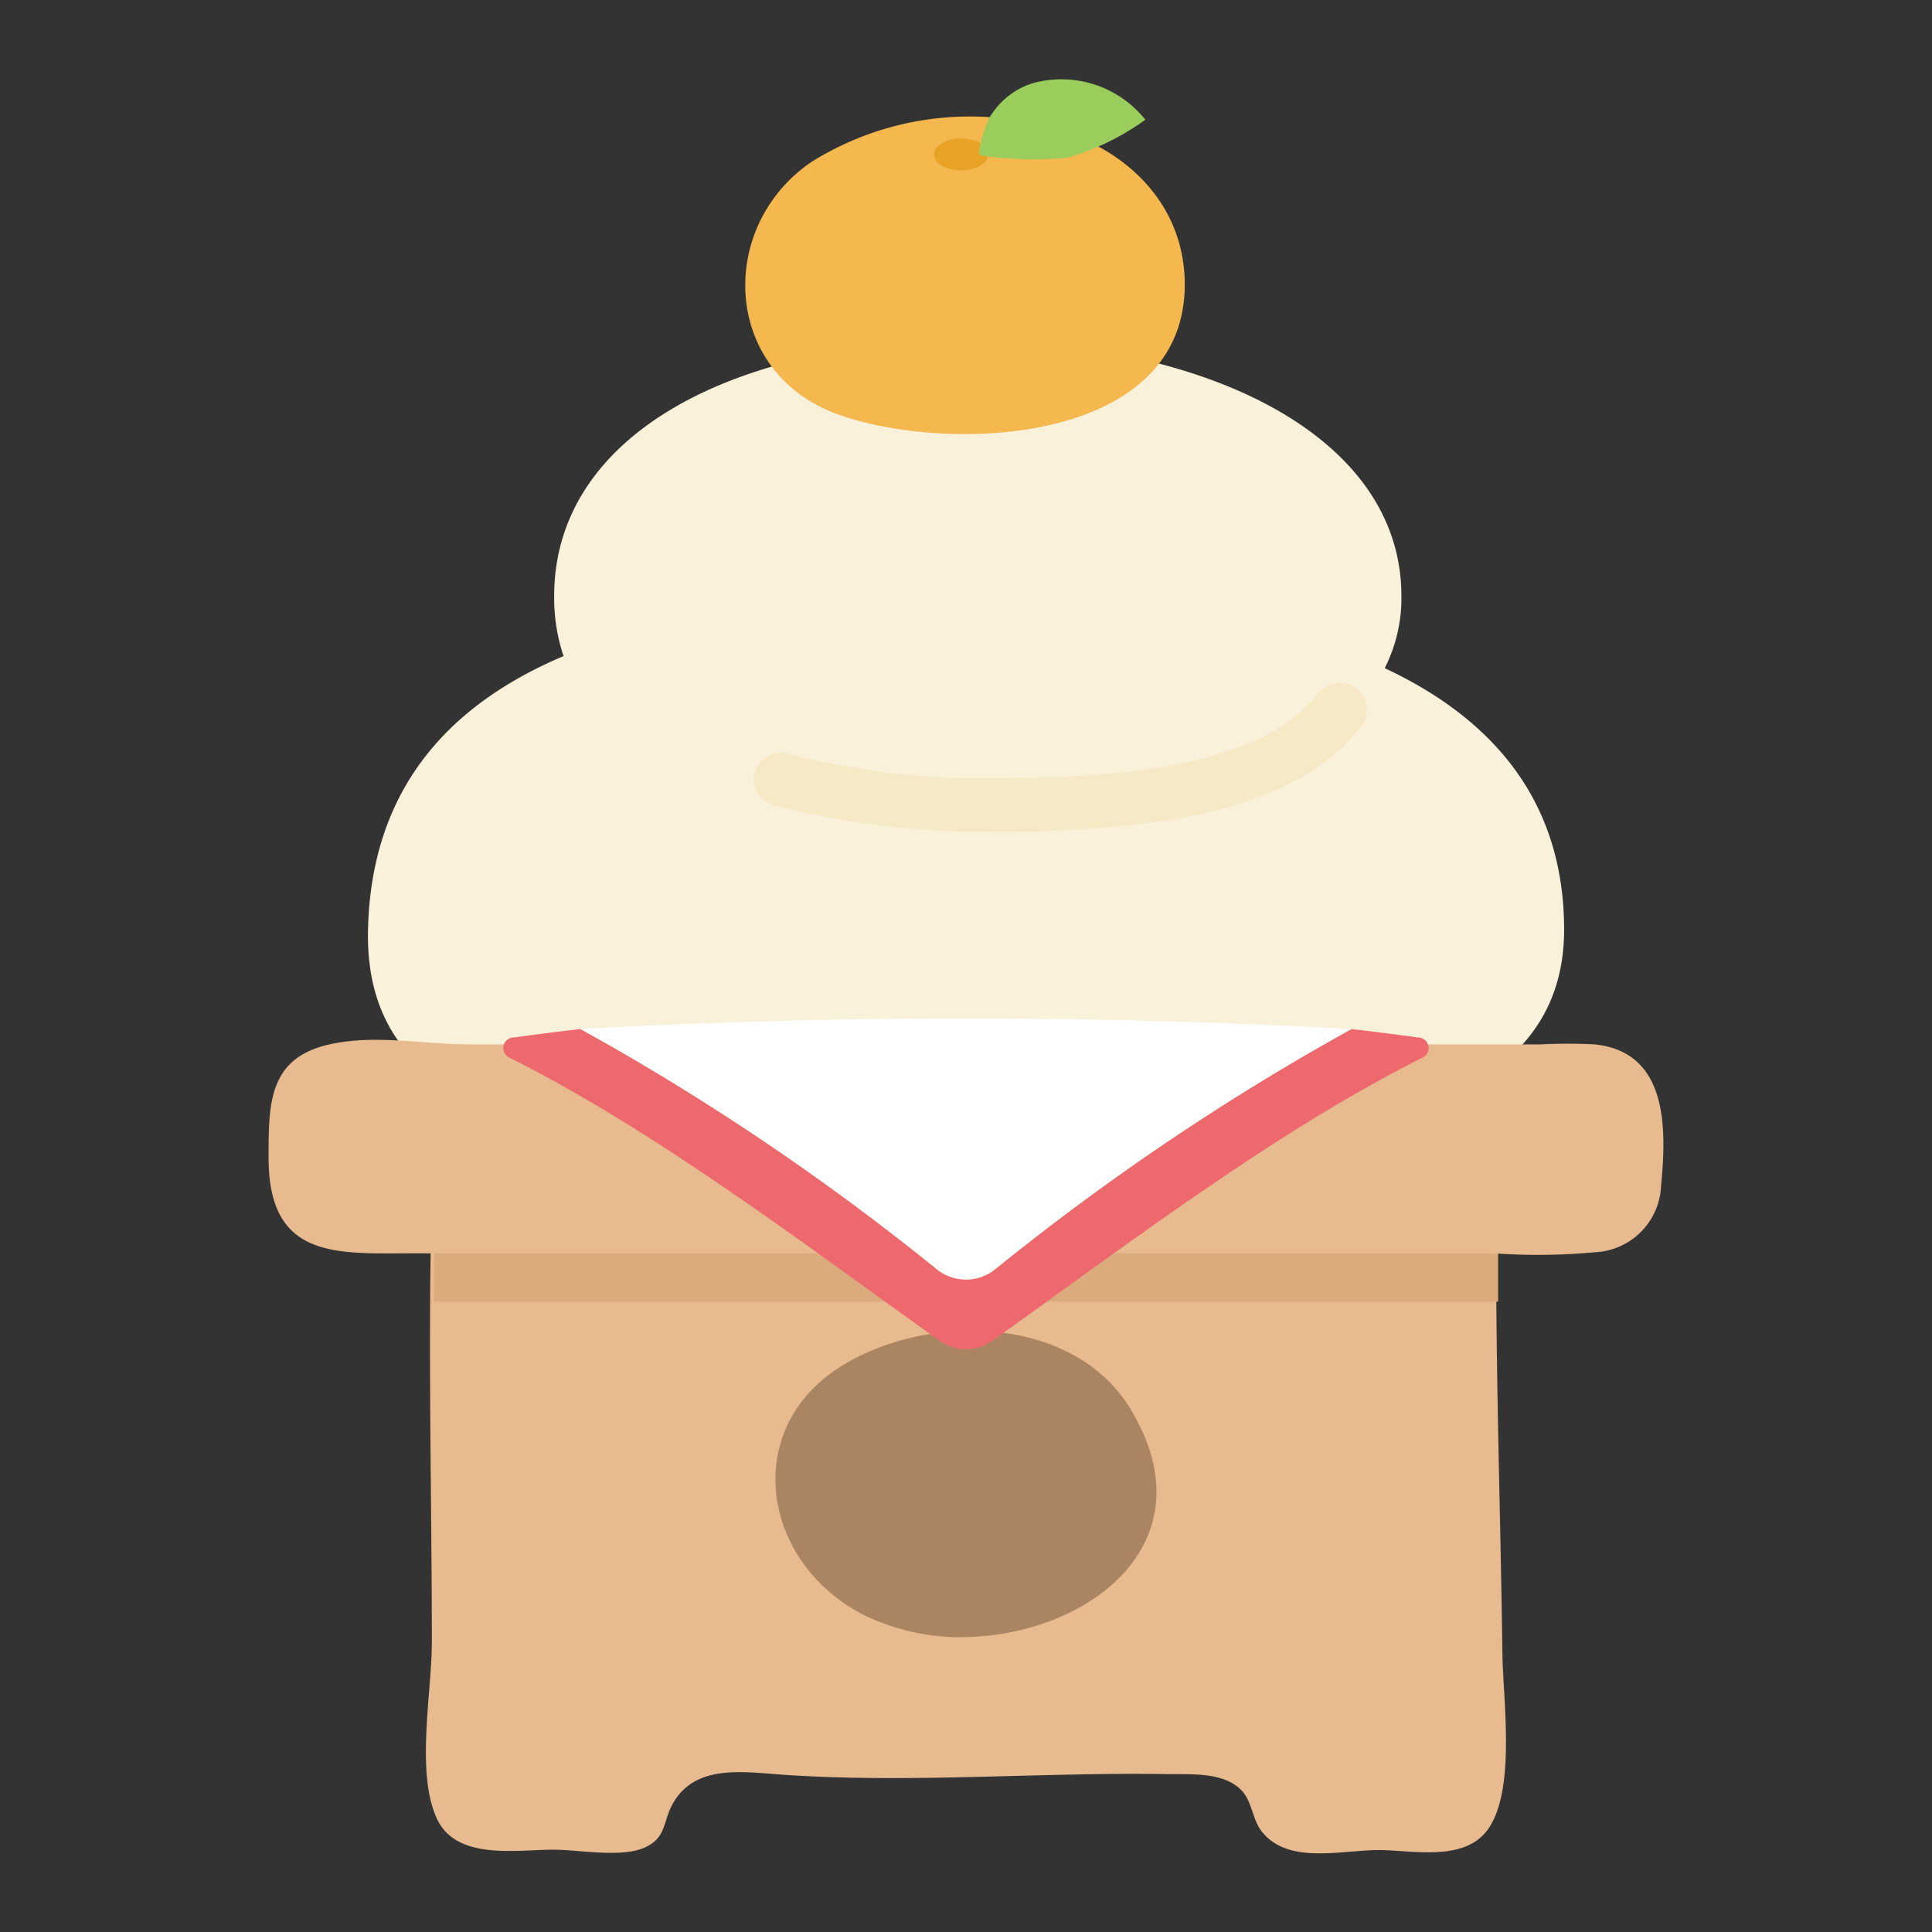 <svg xmlns="http://www.w3.org/2000/svg" xmlns:xlink="http://www.w3.org/1999/xlink" width="90" height="90" viewBox="0 0 90 90"><rect x="0" y="0" width="90" height="90" fill="#333333" stroke="none"/><defs><style>.a{fill:none;}.b{clip-path:url(#c);}.c{clip-path:url(#a);}.d{fill:#faf1da;}.e{fill:#f5b84f;}.f{fill:#e8a327;}.g{fill:#9bcd5d;}.h{fill:#f5e9c6;}.i{fill:#e7ba8f;}.j{fill:#ab8562;}.k{fill:#dcab7d;}.l{fill:#ed696d;}.m{fill:#fff;}</style><clipPath id="a"><rect class="a" width="64.977" height="82.672"/></clipPath><clipPath id="c"><rect width="90" height="90"/></clipPath></defs><g id="b" class="b"><g transform="translate(12.512 3.664)"><g class="c"><path class="d" d="M59.074,46.145a7.224,7.224,0,0,0,.776-3.356c0-7.539-9.245-11.894-20.143-11.894S20.382,35.251,20.382,42.79a8.6,8.6,0,0,0,.436,2.794c-5.531,2.342-8.961,6.351-9.107,12.743-.226,9.846,11.244,10.549,26.63,10.549s29.088-.7,29.088-10.549c0-5.907-3.224-9.78-8.355-12.181" transform="translate(-7.079 -18.684)"/><path class="e" d="M76.649,12.425c-.125,7.36-11.112,7.767-16.2,5.909-5.33-1.947-5.616-8.73-1.182-11.748A13.927,13.927,0,0,1,71.261,5.265c3.139,1.122,5.405,3.663,5.388,7.07,0,.03,0,.06,0,.09" transform="translate(-33.971 -2.712)"/><path class="f" d="M80.937,7.789c0,.411-.569.744-1.271.744S78.4,8.2,78.4,7.789s.569-.744,1.271-.744,1.271.333,1.271.744" transform="translate(-47.407 -4.26)"/><path class="g" d="M87.835,3.687a16.751,16.751,0,0,1-4.015-.111c-.262-.01.316-1.723.493-1.893A3.571,3.571,0,0,1,86.2.225a5,5,0,0,1,5.289,1.688,11.674,11.674,0,0,1-3.65,1.774" transform="translate(-50.647 0)"/><path class="h" d="M67.813,78.143h-.862A38.612,38.612,0,0,1,58.06,76.9a1.241,1.241,0,0,1-.822-1.568,1.279,1.279,0,0,1,1.6-.8,35.956,35.956,0,0,0,8.111,1.123h.408c4.571,0,13.082.01,16.087-3.927a1.292,1.292,0,0,1,1.782-.252,1.228,1.228,0,0,1,.257,1.744c-1.69,2.215-4.559,3.641-8.771,4.36a53.53,53.53,0,0,1-8.9.567" transform="translate(-34.576 -43.071)"/><path class="i" d="M68.272,126.575a15.379,15.379,0,0,1,.133,3.589c0,6.188.21,12.358.291,18.542.028,2.144.644,6.383-.689,8.206-1.062,1.453-3.354.985-4.893.946-1.795-.046-4.358.738-5.629-.867-.46-.581-.438-1.446-1-1.974-.853-.808-2.33-.679-3.423-.7-5.917-.092-11.86.43-17.775.037-1.918-.127-4.209-.545-5.257,1.377-.452.829-.277,1.553-1.289,2.008-1.077.484-3.031.108-4.2.1-1.767-.007-4.556.515-5.473-1.43-1.006-2.135-.243-5.908-.243-8.22,0-6.412-.166-12.827-.037-19.239.046-2.293.152-3.863,2.719-4.269,1.984-.313,4,.166,5.984.166H56.615c2.948,0,5.972-.241,8.91-.1,1.754.084,2.468.791,2.747,1.823" transform="translate(-11.22 -75.337)"/><path class="j" d="M76.3,151.242c-2.64-4.4-9.344-4.539-13.386-2.1-4.817,2.9-3.875,9.188.938,11.657a10.272,10.272,0,0,0,5.368,1c5.5-.383,10.664-4.585,7.08-10.556" transform="translate(-36.127 -89.232)"/><path class="k" d="M69.057,126.958v5.769H19.482v-5.769a1.7,1.7,0,0,1,1.707-1.689H67.35a1.7,1.7,0,0,1,1.707,1.689" transform="translate(-11.781 -75.753)"/><path class="i" d="M61.822,123.168a29.456,29.456,0,0,1-4.765.052H6.871c-3.634,0-6.871.347-6.871-4.446,0-2.476-.025-4.629,2.8-5.278,2.15-.493,4.409-.007,6.581-.007H59.238a24.611,24.611,0,0,1,2.55,0c3.388.359,3.343,3.878,3.08,6.574a3.233,3.233,0,0,1-3.047,3.106" transform="translate(0 -68.5)"/><path class="l" d="M47.879,123.214A114.669,114.669,0,0,0,31.252,112q-1.552.181-3.1.393a.493.493,0,0,0-.225.932c6.89,3.441,14.087,8.951,20.076,13.212a2.1,2.1,0,0,0,2.416,0c5.988-4.261,13.186-9.771,20.075-13.212a.493.493,0,0,0-.225-.932q-1.548-.212-3.1-.393a114.623,114.623,0,0,0-16.628,11.214,2.167,2.167,0,0,1-2.666,0" transform="translate(-16.724 -67.728)"/><path class="m" d="M72.675,111.252a330.749,330.749,0,0,0-35.921,0,114.664,114.664,0,0,1,16.627,11.214,2.168,2.168,0,0,0,2.666,0,114.611,114.611,0,0,1,16.627-11.214" transform="translate(-22.226 -66.982)"/></g></g></g></svg>